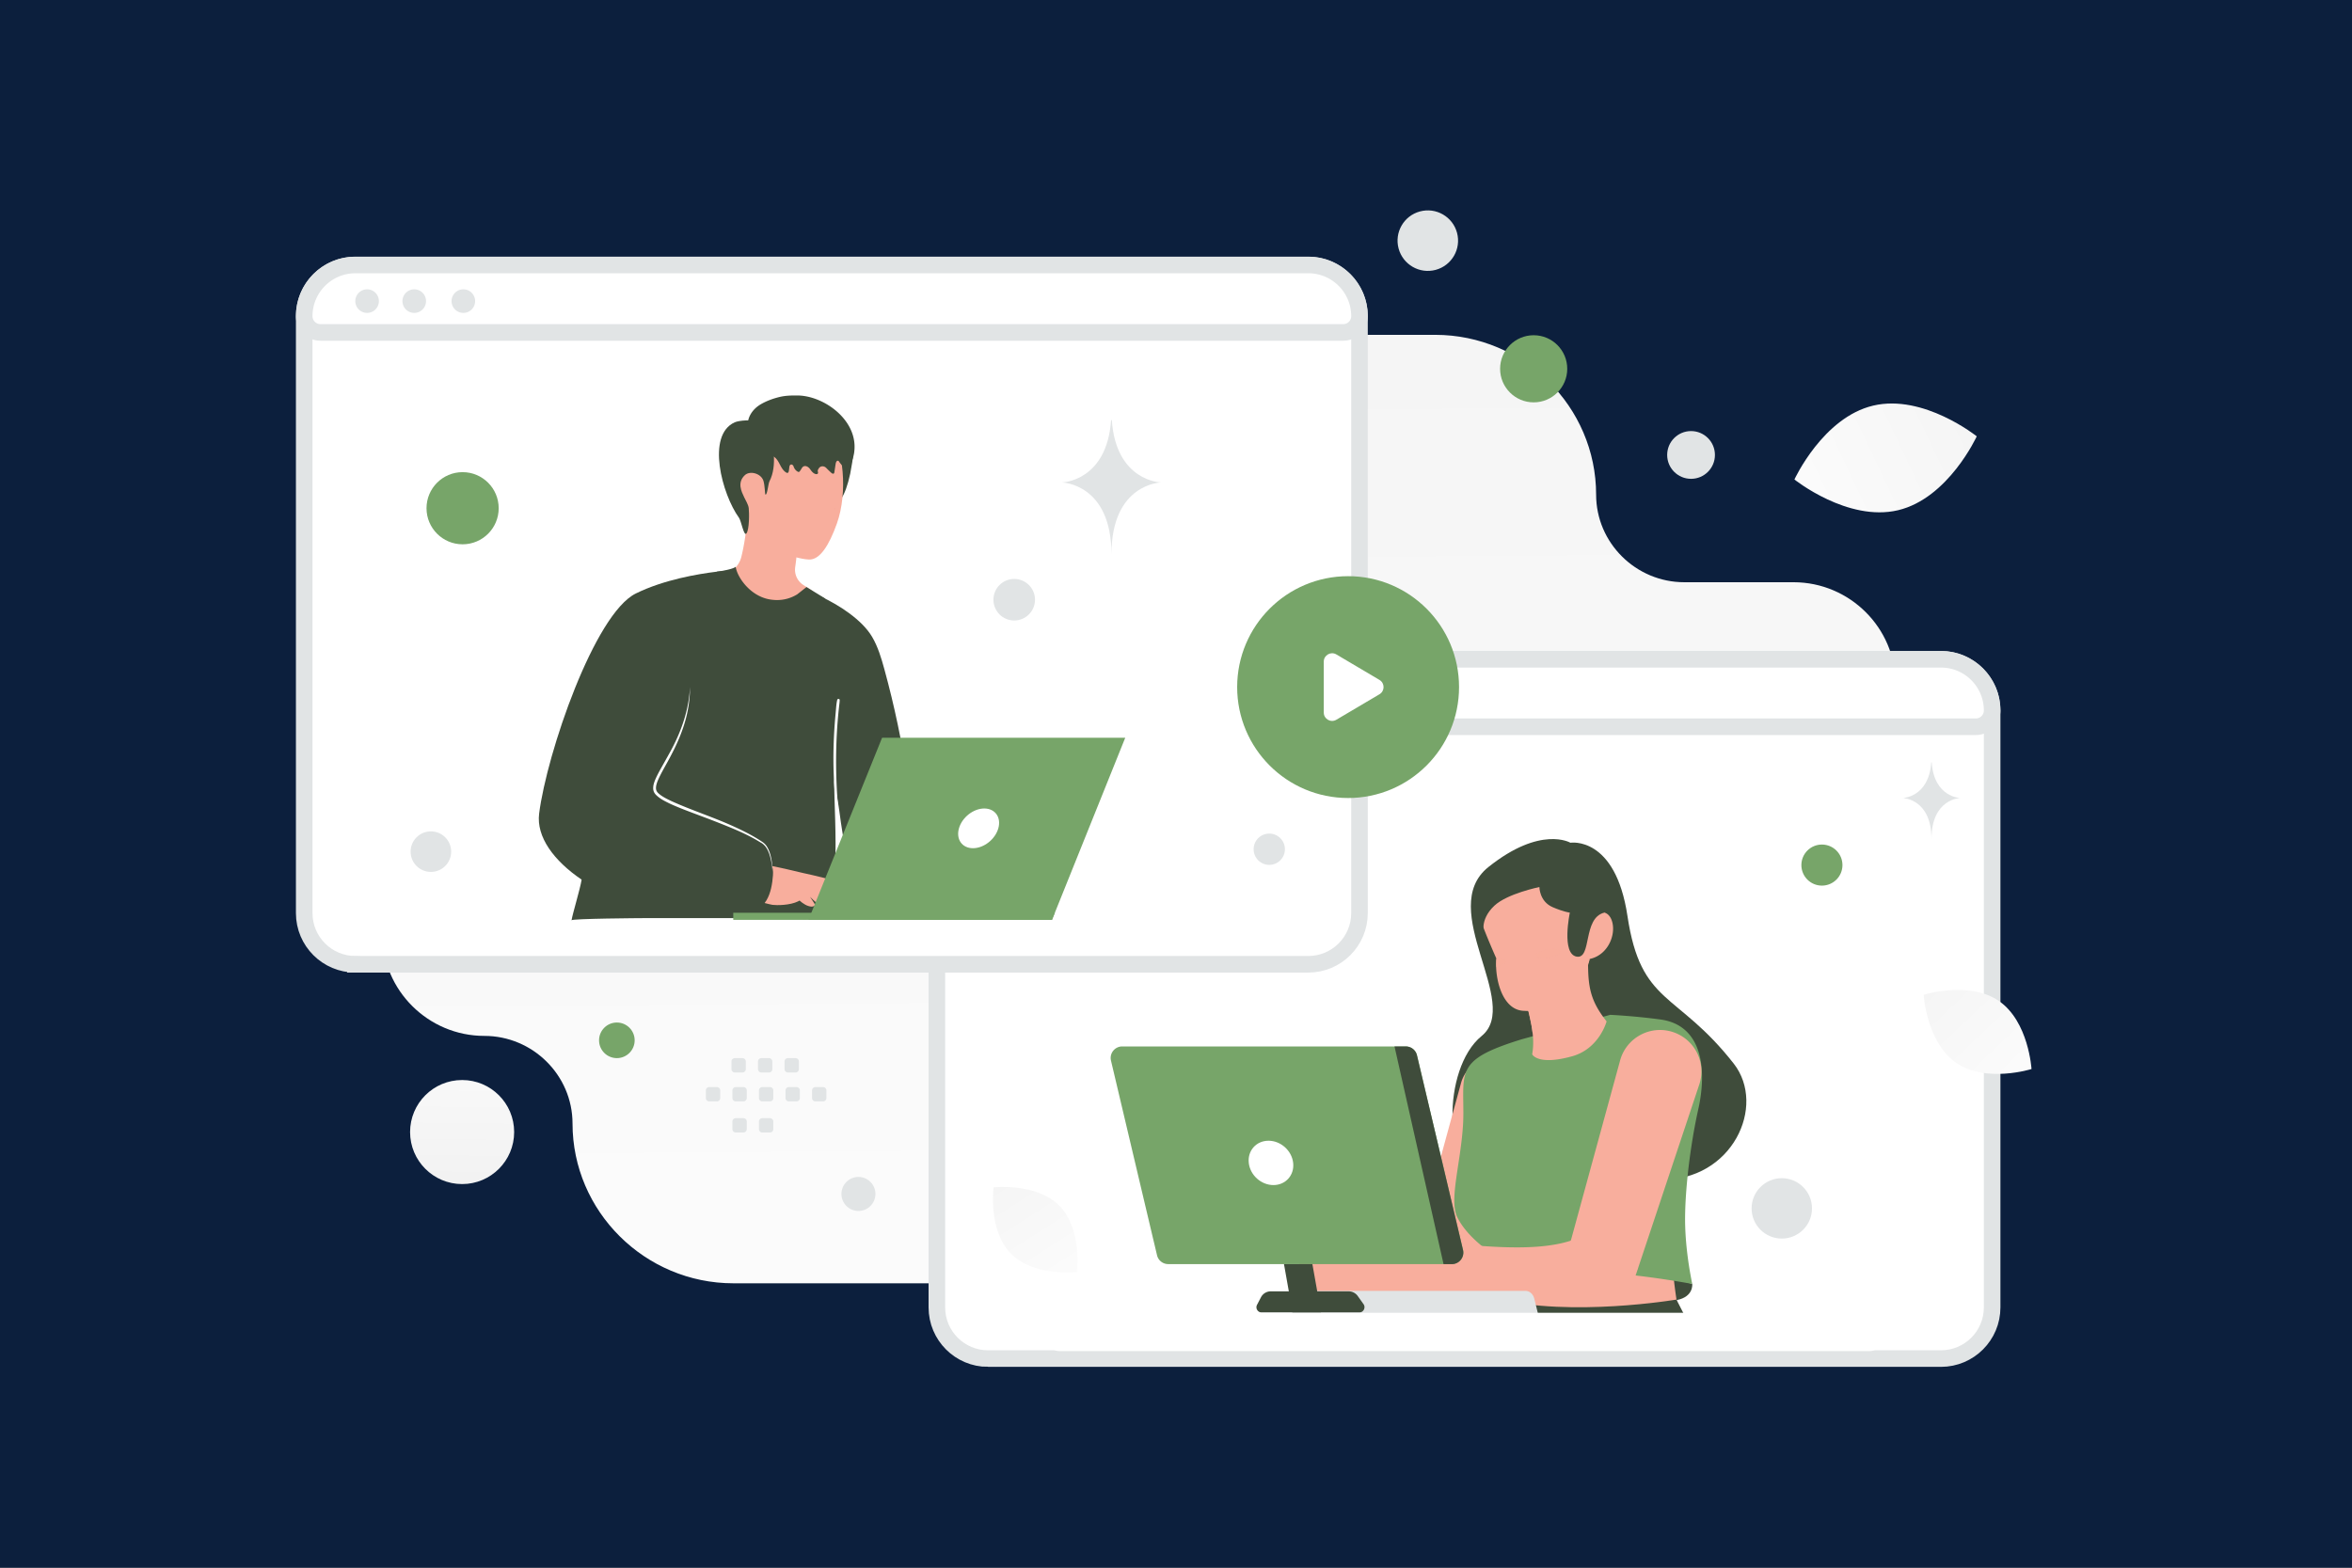 <?xml version="1.0" encoding="UTF-8" standalone="no"?>
<svg
   width="400"
   height="266.667"
   viewBox="0 0 400 266.667"
   fill="none"
   version="1.1"
   id="svg75"
   sodipodi:docname="lxp-lms.svg"
   inkscape:version="1.3.2 (091e20e, 2023-11-25)"
   xmlns:inkscape="http://www.inkscape.org/namespaces/inkscape"
   xmlns:sodipodi="http://sodipodi.sourceforge.net/DTD/sodipodi-0.dtd"
   xmlns="http://www.w3.org/2000/svg"
   xmlns:svg="http://www.w3.org/2000/svg">
  <rect x="0" y="0" width="400" height="266.667" fill="#333333" stroke="none"/>
  <sodipodi:namedview
     id="namedview75"
     pagecolor="#505050"
     bordercolor="#eeeeee"
     borderopacity="1"
     inkscape:showpageshadow="0"
     inkscape:pageopacity="0"
     inkscape:pagecheckerboard="0"
     inkscape:deskcolor="#505050"
     inkscape:zoom="1.9705019"
     inkscape:cx="182.69457"
     inkscape:cy="145.39443"
     inkscape:window-width="1920"
     inkscape:window-height="1011"
     inkscape:window-x="0"
     inkscape:window-y="0"
     inkscape:window-maximized="1"
     inkscape:current-layer="svg75" />
  <rect
     style="fill:#031b40;fill-opacity:0.803;stroke-width:2.807;stroke-linejoin:bevel"
     id="rect1"
     width="400"
     height="266.667"
     x="0"
     y="-0" />
  <path
     fill="transparent"
     d="M 0,0 H 400 V 266.667 H 0 Z"
     id="path1"
     style="stroke-width:0.444" />
  <path
     fill-rule="evenodd"
     clip-rule="evenodd"
     d="m 100.968,56.957 c -19.548,0 -35.538,15.888 -35.538,35.31 0,19.422 15.99,35.311 35.538,35.311 3.921,0 7.133,3.191 7.133,7.087 0,3.896 -3.212,7.087 -7.133,7.087 H 82.373 c -9.536,0 -17.339,7.753 -17.339,17.228 0,9.475 7.803,17.228 17.339,17.228 8.247,0 14.995,6.705 14.995,14.9 0,14.951 12.311,27.183 27.358,27.183 h 160.6 c 19.547,0 35.538,-15.888 35.538,-35.31 0,-19.422 -15.991,-35.311 -35.538,-35.311 h -3.438 c -3.921,0 -7.133,-3.187 -7.133,-7.087 0,-3.896 3.208,-7.088 7.133,-7.088 h 23.14 c 9.536,0 17.339,-7.753 17.339,-17.228 0,-9.463 -7.783,-17.208 -17.303,-17.228 h -18.619 c -8.247,0 -14.996,-6.705 -14.996,-14.899 0,-14.951 -12.311,-27.183 -27.358,-27.183 z"
     fill="url(#a)"
     id="path2"
     style="fill:url(#a);stroke-width:0.444" />
  <path
     d="m 168.039,231.097 h 162.054 c 4.808,0 8.707,-3.899 8.707,-8.707 V 120.853 c 0,-4.808 -3.899,-8.707 -8.707,-8.707 H 168.039 c -4.808,0 -8.707,3.899 -8.707,8.707 v 101.538 c 0,4.808 3.899,8.707 8.707,8.707 z"
     fill="#ffffff"
     stroke="#e1e4e5"
     stroke-width="2.819"
     id="path3" />
  <path
     d="m 159.332,120.853 a 2.768,2.768 0 0 0 2.767,2.767 h 173.934 a 2.767,2.767 0 0 0 2.767,-2.767 c 0,-4.808 -3.899,-8.707 -8.707,-8.707 H 168.039 c -4.808,0 -8.707,3.899 -8.707,8.707 z"
     fill="#ffffff"
     stroke="#e1e4e5"
     stroke-width="2.819"
     id="path4" />
  <path
     d="m 186.394,120.296 a 2.004,2.004 0 1 1 0,-4.009 2.004,2.004 0 0 1 0,4.009 z m -8.352,0 a 2.004,2.004 0 1 1 4.5e-4,-4.009 2.004,2.004 0 0 1 -4.5e-4,4.009 z m -8.017,0 a 2.004,2.004 0 1 1 4.4e-4,-4.009 2.004,2.004 0 0 1 -4.4e-4,4.009 z"
     fill="#e1e4e5"
     id="path5"
     style="stroke-width:0.444" />
  <path
     d="m 267.072,143.35 c 0,0 7.653,-1.235 9.708,12.467 2.284,15.232 8.382,12.727 18.065,25.095 5.66,7.228 -0.296,19.991 -12.399,19.738 -12.104,-0.247 -23.034,-3.796 -29.996,-2.277 -6.962,1.518 -7.344,-16.565 -0.475,-22.145 6.869,-5.58 -7.776,-21.602 1.148,-28.736 8.924,-7.135 13.948,-4.141 13.948,-4.141 z"
     fill="#3f4c3b"
     id="path6"
     style="stroke-width:0.444" />
  <path
     d="m 248.458,184.288 -7.906,28.903 2.82,-3.247 c -1.043,0.556 -2.253,0.981 -3.592,1.284 -1.34,0.302 -2.796,0.475 -4.32,0.555 -1.524,0.08 -3.111,0.068 -4.74,0 -1.623,-0.068 -3.284,-0.191 -4.968,-0.333 h -0.006 a 4.522,4.522 0 0 0 -4.888,4.116 c -0.204,2.37 1.481,4.468 3.789,4.845 1.74,0.278 3.506,0.537 5.32,0.747 1.814,0.21 3.672,0.364 5.598,0.407 1.926,0.043 3.919,-0.031 5.98,-0.327 2.056,-0.296 4.191,-0.833 6.277,-1.734 1.333,-0.574 2.284,-1.672 2.716,-2.95 l 0.099,-0.302 9.486,-28.428 c 1.068,-3.197 -0.66,-6.647 -3.857,-7.715 -3.197,-1.068 -6.648,0.66 -7.715,3.857 -0.031,0.105 -0.068,0.222 -0.092,0.321 z"
     fill="#f8ae9d"
     id="path7"
     style="stroke-width:0.444" />
  <path
     d="m 287.792,218.4 c 0,0 0.29,2.172 -2.623,2.746 l -30.31,0.624 c 0,0 -2.037,-1.056 -1.636,-3.586 0,-0.006 12.881,-7.024 34.569,0.216 z"
     fill="#3f4c3b"
     id="path8"
     style="stroke-width:0.444" />
  <path
     d="m 254.939,219.073 c 6.703,-0.321 19.886,-0.296 30.477,3.777 a 80.131,80.131 0 0 1 -0.87,-6.431 c -6.684,-0.451 -23.077,-1.358 -29.52,0.08 z"
     fill="#f8ae9d"
     id="path9"
     style="stroke-width:0.444" />
  <path
     d="m 254.118,229.118 c 18.739,2.211 32.711,-2.088 32.711,-2.088 -0.808,-1.837 -1.4,-3.905 -1.819,-5.786 a 51.872,51.872 0 0 1 -0.869,-5.132 c -6.678,-0.36 -23.055,-1.083 -29.492,0.064 l -0.086,2.054 z"
     fill="#f8ae9d"
     id="path10"
     style="stroke-width:0.444" />
  <path
     d="m 253.087,212.753 v 0.043 c 0.012,0.117 0.018,0.24 0.025,0.37 0.031,0.494 0.056,1.086 0.074,1.759 0.018,0.543 0.024,1.136 0.031,1.771 0,0.475 0.006,0.969 0.006,1.481 8.937,-3.857 27.212,-1.117 34.569,0.222 -0.074,-0.37 -0.142,-0.735 -0.21,-1.092 -0.049,-0.265 -0.092,-0.524 -0.142,-0.784 -0.488,-2.82 -0.747,-5.357 -0.833,-7.622 l -0.019,-0.605 c -0.074,-3.364 0.29,-8.147 1.031,-13.072 0.049,-0.34 0.105,-0.679 0.154,-1.012 l 0.111,-0.666 a 88.798,88.798 0 0 1 0.944,-4.882 c 0.124,-0.543 0.228,-1.092 0.315,-1.636 0.099,-0.605 0.172,-1.21 0.228,-1.808 0.136,-1.518 0.124,-3 -0.074,-4.376 -0.352,-2.45 -1.308,-4.561 -3.08,-5.919 -1,-0.765 -2.265,-1.296 -3.833,-1.506 -0.512,-0.068 -1.018,-0.136 -1.506,-0.192 a 104.18,104.18 0 0 0 -4.098,-0.407 c -0.376,-0.031 -0.728,-0.056 -1.043,-0.08 a 80.287,80.287 0 0 0 -1.685,-0.105 c -0.136,-0.006 -0.21,-0.012 -0.21,-0.012 l -13.72,3.796 -1.308,0.358 c -0.556,0.173 -1.08,0.34 -1.568,0.5 -1.21,0.401 -2.24,0.784 -3.129,1.16 -1.099,0.469 -1.975,0.926 -2.667,1.407 -3.024,2.092 -2.592,4.505 -2.58,9.258 v 0.327 c 0,0.358 -0.006,0.716 -0.019,1.074 a 23.818,23.818 0 0 1 -0.074,1.34 46.405,46.405 0 0 1 -0.265,2.66 c -0.654,5.345 -1.876,10.11 -0.66,12.572 1.303,2.641 3.956,4.74 4.895,5.431 0.21,0.16 0.34,0.247 0.34,0.247 z"
     fill="#77a569"
     id="path11"
     style="stroke-width:0.444" />
  <path
     d="m 278.287,215.999 a 0.31,0.31 0 0 0 0.24,-0.24 0.304,0.304 0 0 0 -0.24,-0.358 c -6.252,-1.234 -10.752,-3.438 -10.795,-3.462 a 0.306,0.306 0 0 0 -0.407,0.136 0.307,0.307 0 0 0 0.136,0.408 c 0.044,0.024 4.611,2.265 10.949,3.512 0.043,0.012 0.08,0.012 0.117,0.006 z M 273.232,173.74 c 0,0 -1.228,4.648 -5.869,5.937 -5.9,1.636 -6.789,-0.345 -6.789,-0.345 0.148,-0.846 0.197,-1.673 0.16,-2.549 a 14.893,14.893 0 0 0 -0.08,-1.018 c -0.105,-0.951 -0.302,-1.988 -0.58,-3.172 -0.062,-0.278 -0.136,-0.568 -0.21,-0.864 l -0.006,-0.037 c 4.036,-1.518 7.203,-3.796 9.14,-7.166 l 0.574,-0.451 0.388,-0.308 0.111,0.235 0.019,0.784 c 0.08,3.685 0.704,5.864 3.141,8.956 z"
     fill="#f8ae9d"
     id="path12"
     style="stroke-width:0.444" />
  <path
     d="m 266.524,168.092 c -0.624,2.099 -2.216,5.87 -5.87,7.666 -0.105,-0.951 -0.302,-1.988 -0.58,-3.172 -0.062,-0.278 -0.136,-0.568 -0.21,-0.864 0.08,0 0.167,-0.006 0.253,-0.013 2.284,-0.136 4.598,-1.617 6.407,-3.617 z"
     fill="#f8ae9d"
     id="path13"
     style="stroke-width:0.444" />
  <path
     d="m 274.257,157.125 c 0.432,2.234 -0.938,5.339 -3.845,5.987 l -0.013,0.006 -0.061,0.013 c -0.025,0.136 -0.056,0.272 -0.087,0.413 -0.012,0.062 -0.031,0.124 -0.043,0.185 0,0.006 0,0.013 -0.006,0.018 -1.092,4.148 -6.073,7.425 -8.986,8.073 -1.043,0.228 -1.79,0.13 -2.024,0.124 -3.234,-0.074 -4.623,-4.16 -4.752,-7.462 a 11.008,11.008 0 0 1 0.025,-1.37 c 0,-0.031 0.006,-0.062 0.006,-0.086 0,0 -1.901,-4.284 -2.524,-6.197 -1.197,-3.703 0.234,-7.974 8.406,-10.332 8.172,-2.358 11.159,2.419 12.27,5.042 0.185,0.438 0.617,3.172 0.247,3.697 0.858,0.253 1.24,1.136 1.389,1.889 z"
     fill="#f8ae9d"
     id="path14"
     style="stroke-width:0.444" />
  <path
     d="m 260.302,168.401 c 0.407,-0.185 0.568,-0.537 0.58,-0.556 0.043,-0.105 0,-0.222 -0.105,-0.265 a 0.204,0.204 0 0 0 -0.265,0.099 c -0.012,0.025 -0.222,0.457 -0.815,0.426 a 0.206,0.206 0 0 0 -0.216,0.191 c -0.006,0.111 0.08,0.21 0.191,0.216 a 1.353,1.353 0 0 0 0.63,-0.111 z m 10.103,-5.289 -0.012,0.006 -0.062,0.013 c -0.025,0.136 -0.056,0.272 -0.087,0.413 -0.012,0.062 -0.031,0.124 -0.043,0.185 0,0.006 0,0.012 -0.006,0.018 -0.345,0.012 -0.784,-0.031 -1.216,-0.228 a 2.192,2.192 0 0 1 -0.722,-0.531 0.304,0.304 0 0 1 0.024,-0.432 0.299,0.299 0 0 1 0.432,0.025 1.68,1.68 0 0 0 0.84,0.494 2.031,2.031 0 0 0 0.562,0.061 c 0.111,-0.012 0.21,-0.018 0.29,-0.024 z"
     fill="#f8ae9d"
     id="path15"
     style="stroke-width:0.444" />
  <path
     opacity="0.5"
     d="m 256.012,163.507 c 0.056,0.333 -0.623,0.74 -1.58,0.969 a 11.182,11.182 0 0 1 0.025,-1.37 c 0.852,-0.056 1.5,0.099 1.555,0.401 z"
     fill="#f8ae9d"
     id="path16"
     style="stroke-width:0.444" />
  <path
     d="m 258.167,164.18 a 0.276,0.276 0 0 1 -0.142,-0.006 l -1.265,-0.45 a 0.26,0.26 0 0 1 -0.167,-0.192 0.25,0.25 0 0 1 0.08,-0.24 c 0.796,-0.704 1.179,-1.624 1.21,-2.895 a 0.265,0.265 0 0 1 0.265,-0.253 0.265,0.265 0 0 1 0.253,0.265 c -0.031,1.259 -0.376,2.21 -1.08,2.975 l 0.876,0.308 a 0.262,0.262 0 0 1 0.16,0.327 0.252,0.252 0 0 1 -0.191,0.16 z"
     fill="#f8ae9d"
     id="path17"
     style="stroke-width:0.444" />
  <path
     opacity="0.5"
     d="m 261.184,162.557 c 0.068,0.383 1.068,0.524 2.234,0.321 1.167,-0.204 2.062,-0.679 1.994,-1.056 -0.068,-0.383 -1.068,-0.524 -2.234,-0.321 -1.167,0.204 -2.055,0.673 -1.994,1.056 z"
     fill="#f8ae9d"
     id="path18"
     style="stroke-width:0.444" />
  <path
     d="m 269.795,161.421 a 0.309,0.309 0 0 0 0.204,-0.29 c 0,-2.179 2.333,-3.573 2.358,-3.592 a 0.304,0.304 0 0 0 0.111,-0.42 0.304,0.304 0 0 0 -0.42,-0.111 c -0.111,0.062 -2.666,1.58 -2.66,4.123 0,0.173 0.136,0.309 0.308,0.309 0.031,0 0.068,-0.013 0.099,-0.019 z"
     fill="#f8ae9d"
     id="path19"
     style="stroke-width:0.444" />
  <path
     d="m 272.196,159.736 a 0.243,0.243 0 0 0 0.099,-0.062 0.304,0.304 0 0 0 0.018,-0.432 c -0.031,-0.037 -0.777,-0.833 -1.993,-0.549 a 0.307,0.307 0 0 0 -0.228,0.371 0.306,0.306 0 0 0 0.37,0.228 c 0.87,-0.204 1.395,0.358 1.401,0.364 0.086,0.099 0.222,0.123 0.333,0.08 z"
     fill="#f8ae9d"
     id="path20"
     style="stroke-width:0.444" />
  <path
     d="m 261.802,150.885 c 0,0 -0.006,2.45 2.253,3.425 1.87,0.809 2.925,0.932 2.925,0.932 0,0 -1.487,7.012 1.148,7.48 2.642,0.469 0.988,-6.579 4.728,-7.487 0,0 1.308,-0.543 0.716,-2.894 -0.592,-2.352 -3.802,-8.493 -12.072,-6.789 -6.203,1.278 -11.066,5.666 -10.456,10.066 0.611,4.401 1.389,3.37 1.389,3.37 0,0 -0.926,-2.456 1.716,-4.932 2.185,-2.055 7.653,-3.172 7.653,-3.172 z"
     fill="#3f4c3b"
     id="path21"
     style="stroke-width:0.444" />
  <path
     d="m 271.448,212.679 a 0.272,0.272 0 0 0 0.136,-0.506 c -0.087,-0.049 -2.08,-1.172 -4.166,-1.339 a 0.27,0.27 0 0 0 -0.043,0.537 c 1.963,0.154 3.919,1.253 3.944,1.265 0.037,0.037 0.08,0.043 0.129,0.043 z"
     fill="#f8ae9d"
     id="path22"
     style="stroke-width:0.444" />
  <path
     d="m 268.134,211.475 a 0.288,0.288 0 0 0 0.142,-0.037 c 1.259,-0.765 2.784,-0.876 2.796,-0.883 a 0.279,0.279 0 0 0 0.253,-0.29 0.274,0.274 0 0 0 -0.29,-0.253 c -0.068,0.006 -1.673,0.124 -3.037,0.956 a 0.271,0.271 0 0 0 -0.092,0.37 0.244,0.244 0 0 0 0.228,0.136 z"
     fill="#f8ae9d"
     id="path23"
     style="stroke-width:0.444" />
  <path
     d="M 275.528,180.387 266.406,213.746 269.659,210 c -1.204,0.642 -2.598,1.129 -4.141,1.481 -1.543,0.346 -3.228,0.549 -4.981,0.636 -1.759,0.093 -3.592,0.074 -5.468,0 -1.876,-0.08 -3.789,-0.216 -5.734,-0.383 h -0.012 c -2.87,-0.247 -5.394,1.883 -5.641,4.752 -0.235,2.734 1.71,5.16 4.376,5.592 2.006,0.321 4.049,0.623 6.141,0.864 2.092,0.24 4.24,0.426 6.462,0.475 2.222,0.049 4.524,-0.037 6.9,-0.383 2.376,-0.346 4.839,-0.963 7.246,-2 a 5.686,5.686 0 0 0 3.135,-3.401 l 0.117,-0.346 10.936,-32.816 c 1.228,-3.691 -0.759,-7.672 -4.45,-8.906 -3.684,-1.228 -7.672,0.759 -8.906,4.45 -0.037,0.117 -0.08,0.259 -0.111,0.37 z"
     fill="#f8ae9d"
     id="path24"
     style="stroke-width:0.444" />
  <path
     d="m 287.367,225.813 -0.744,-1.797 -1.514,-2.954 c 0,0 -17.806,3.019 -30.597,-0.13 l -0.306,1.441 c 0,0 7.359,4.635 18.918,4.323 11.565,-0.312 14.243,-0.884 14.243,-0.884 z"
     fill="#3f4c3b"
     id="path25"
     style="stroke-width:0.444" />
  <path
     d="m 261.642,223.772 h -41.869 l -0.456,-1.857 c -0.284,-1.168 0.462,-2.335 1.492,-2.335 h 38.632 c 0.691,0 1.301,0.536 1.492,1.32 z"
     fill="#e1e4e5"
     id="path26"
     style="stroke-width:0.444" />
  <path
     d="m 188.942,180.406 7.159,30.28 0.192,0.796 0.481,2.037 a 1.953,1.953 0 0 0 1.901,1.506 h 48.234 c 1.259,0 2.197,-1.179 1.907,-2.407 l -7.832,-33.112 a 1.953,1.953 0 0 0 -1.901,-1.506 h -48.234 c -1.265,0.006 -2.197,1.185 -1.907,2.407 z"
     fill="#77a569"
     id="path27"
     style="stroke-width:0.444" />
  <path
     d="m 212.377,197.811 c 0.228,2.086 2.105,3.771 4.191,3.771 2.086,0 3.586,-1.691 3.358,-3.771 -0.228,-2.086 -2.105,-3.771 -4.191,-3.771 -2.086,0 -3.586,1.685 -3.358,3.771 z"
     fill="#ffffff"
     id="path28"
     style="stroke-width:0.444" />
  <path
     d="m 237.163,178.005 8.339,37.025 h 1.407 c 1.259,0 2.191,-1.179 1.901,-2.407 l -7.832,-33.112 a 1.954,1.954 0 0 0 -1.901,-1.506 z m -13.967,37.025 1.463,8.227 h -4.832 l -1.463,-8.227 z"
     fill="#3f4c3b"
     id="path29"
     style="stroke-width:0.444" />
  <path
     d="m 231.892,221.838 -0.987,-1.388 a 1.89,1.89 0 0 0 -1.537,-0.79 h -13.251 a 1.87,1.87 0 0 0 -1.667,1.012 l -0.667,1.277 c -0.315,0.599 0.124,1.308 0.796,1.308 h 16.578 c 0.728,0 1.154,-0.827 0.734,-1.42 z"
     fill="#3f4c3b"
     id="path30"
     style="stroke-width:0.444" />
  <path
     d="m 178.152,225.509 v 2.115 c 0,1.219 0.884,2.203 1.984,2.203 H 317.996 c 1.094,0 1.984,-0.984 1.984,-2.203 v -2.115 c 0,-1.214 -0.884,-2.203 -1.984,-2.203 H 180.135 c -1.094,0.006 -1.984,0.989 -1.984,2.203 z"
     fill="#ffffff"
     id="path31"
     style="stroke-width:0.444" />
  <path
     d="M 60.444,164.026 H 222.499 c 4.808,0 8.707,-3.899 8.707,-8.707 V 53.781 c 0,-4.808 -3.899,-8.707 -8.707,-8.707 H 60.444 c -4.808,0 -8.707,3.899 -8.707,8.707 V 155.319 c 0,4.808 3.899,8.707 8.707,8.707 z"
     fill="#ffffff"
     stroke="#e1e4e5"
     stroke-width="2.819"
     id="path32" />
  <path
     d="m 51.737,53.781 a 2.768,2.768 0 0 0 2.767,2.767 H 228.438 a 2.768,2.768 0 0 0 2.768,-2.767 c 0,-4.808 -3.899,-8.707 -8.707,-8.707 H 60.444 c -4.808,0 -8.707,3.899 -8.707,8.707 z"
     fill="#ffffff"
     stroke="#e1e4e5"
     stroke-width="2.819"
     id="path33" />
  <path
     d="m 78.8,53.225 a 2.004,2.004 0 1 1 0,-4.009 2.004,2.004 0 0 1 0,4.009 z m -8.351,0 a 2.004,2.004 0 1 1 0,-4.009 2.004,2.004 0 0 1 0,4.009 z m -8.017,0 a 2.004,2.004 0 1 1 0,-4.009 2.004,2.004 0 0 1 0,4.009 z"
     fill="#e1e4e5"
     id="path34"
     style="stroke-width:0.444" />
  <path
     d="m 138.254,100.561 c -1.077,1.689 -3.889,3.657 -5.884,3.631 -6.796,-0.125 -9.034,-4.754 -9.767,-6.44 0.138,-0.033 0.37,-0.06 0.535,-0.08 1.252,-0.182 2.53,-1.42 2.904,-2.816 0.481,-1.816 1.073,-5.369 1.003,-7.627 l 8.596,4.757 a 33.984,33.984 0 0 1 -0.118,2.086 c -0.044,0.437 -0.088,0.868 -0.138,1.285 a 44.235,44.235 0 0 1 -0.151,1.131 c -0.158,1.178 0.367,2.345 1.359,2.994 z"
     fill="#f8ae9d"
     id="path35"
     style="stroke-width:0.444" />
  <path
     d="m 138.993,82.056 c -0.464,1.218 -0.269,2.601 0.202,3.815 0.333,0.858 1.073,0.101 1.995,0.118 1.426,0.024 2.54,-1.46 3.401,-5.393 0.548,-2.887 0.686,-4.35 0.576,-4.629 -0.394,-0.999 -1.692,-1.534 -2.762,-1.628"
     fill="#3f4c3b"
     id="path36"
     style="stroke-width:0.444" />
  <path
     d="m 141.164,73.406 c 2.248,2.708 3.065,10.329 1.168,15.638 -1.349,3.775 -2.917,6.211 -4.748,6.133 -2.779,-0.118 -8.165,-2.402 -9.918,-4.31 -3.16,-3.435 -2.241,-10.171 -1.588,-14.41 0.592,-3.852 2.396,-8.856 7.237,-7.903 3.183,0.622 5.834,2.419 7.849,4.852 z"
     fill="#f8ae9d"
     id="path37"
     style="stroke-width:0.444" />
  <path
     d="m 128.448,76.398 c 0.498,0.64 1.377,0.782 2.101,0.908 0.973,0.17 1.455,0.524 1.96,1.476 0.32,0.608 0.64,1.273 1.212,1.603 0.465,0.269 0.448,-0.418 0.523,-0.949 a 1.149,1.149 0 0 1 0.028,-0.138 c 0.113,-0.425 0.565,-0.352 0.699,0.067 0.121,0.376 0.38,0.695 0.71,0.872 0.054,0.029 0.111,0.055 0.168,0.044 0.078,-0.011 0.138,-0.083 0.189,-0.148 0.106,-0.136 0.211,-0.31 0.32,-0.494 0.357,-0.604 1.032,-0.387 1.431,0.19 0.249,0.358 0.546,0.728 0.953,0.811 0.131,0.029 0.296,0.007 0.357,-0.119 0.077,-0.156 -0.044,-0.312 -0.024,-0.471 0.017,-0.148 0.081,-0.213 0.152,-0.34 0.278,-0.492 0.912,-0.51 1.302,-0.101 0.272,0.284 0.556,0.557 0.849,0.818 0.125,0.108 0.307,0.217 0.431,0.108 0.068,-0.058 0.085,-0.156 0.098,-0.25 0.071,-0.46 0.138,-0.919 0.209,-1.379 0.04,-0.257 0.178,-0.593 0.414,-0.528 0.114,0.032 0.182,0.152 0.246,0.26 0.077,0.137 1.461,1.704 1.488,1.585 0.215,-0.89 0.656,-1.701 0.872,-2.591 1.394,-5.728 -4.792,-10.335 -9.516,-10.36 -1.051,-0.007 -2.01,0.01 -3.031,0.252 -1.088,0.26 -2.236,0.674 -3.223,1.256 -1.384,0.814 -2.431,2.294 -2.162,4.06"
     fill="#3f4c3b"
     id="path38"
     style="stroke-width:0.444" />
  <path
     d="m 130.673,74.432 c 0.686,0.777 0.868,1.871 0.932,2.904 0.094,1.558 -0.034,3.176 -0.754,4.559 -0.205,0.394 -0.356,2.342 -0.673,2.234 -0.101,-0.034 -0.084,-1.544 -0.35,-2.359 -0.411,-1.261 -2.301,-1.743 -3.152,-0.945 -1.36,1.268 -0.562,2.809 -0.111,3.768 0.269,0.579 0.696,1.228 0.77,1.84 0.091,0.784 0.118,3.64 -0.393,4.307 -0.428,0.559 -0.882,-2.14 -1.268,-2.671 -2.864,-3.96 -5.609,-14.044 -0.72,-16.231 0.744,-0.333 3.038,-0.504 3.734,-0.08 M 148.775,154.588 c 0.282,0.047 0.568,0.088 0.864,0.098 1.575,0.05 3.096,-0.296 4.633,-0.559 1.352,-0.232 1.719,-0.36 1.692,-1.992 -0.236,-12.923 -2.136,-25.812 -5.555,-38.278 -0.522,-1.904 -1.09,-3.822 -2.089,-5.525 -1.706,-2.904 -5.622,-5.41 -8.627,-6.816 -0.424,-0.198 -2.18,0.919 -2.608,0.727 -0.373,-0.168 -0.703,-0.431 -1.08,-0.596 -1.104,-0.481 -1.844,0.525 -2.766,0.945 -0.478,0.215 -1.009,0.353 -1.534,0.33 -0.427,-0.017 -0.814,-0.276 -1.204,-0.074 -1.756,0.908 -6.116,-5.834 -6.116,-5.834 l -1.894,1.968 -5.528,5.79 -13.815,19.033 c 0,0 -2.506,15.598 -4.229,25.823 -0.3,1.763 -1.484,5.575 -1.719,6.911 0.05,-0.289 11.792,-0.367 12.425,-0.367 h 23.932 c 1.342,0 4.952,0.568 5.895,-0.417 1.16,-1.211 2.503,-6.769 2.574,-8.327 0.232,-5.239 -0.128,-10.436 -0.199,-15.705 0.03,2.143 0.646,4.081 0.908,6.18 0.34,2.702 0.824,5.4 1.262,8.088 0.35,2.16 0.686,4.327 0.956,6.5 0.121,0.979 -0.034,1.561 0.794,1.945 0.696,0.32 2.214,0.013 3.028,0.151 z"
     fill="#3f4c3b"
     id="path39"
     style="stroke-width:0.444" />
  <path
     d="m 142.944,150.113 c -0.639,-0.263 -4.586,-1.242 -6.365,-1.612 -0.932,-0.192 -5.158,-1.289 -6.137,-1.289 -0.979,0 -2.312,1.4 -2.312,1.4 l 0.353,4.815 c 0.942,-0.094 2.204,0.394 2.88,0.488 0.676,0.094 2.974,0.108 4.387,-0.602 0.081,-0.041 0.155,-0.084 0.229,-0.128 0.569,0.505 1.282,0.996 2.072,1.036 0,0 0.619,-0.064 0.559,-0.313 -0.027,-0.121 -0.437,-0.747 -0.848,-1.36 0.606,0.616 1.595,1.615 2.736,1.672 0,0 0.619,-0.064 0.558,-0.313 -0.033,-0.148 -0.626,-1.033 -1.104,-1.736 0.007,0.007 0.017,0.01 0.02,0.016 0.501,0.441 1.692,1.962 3.102,2.032 0,0 0.619,-0.064 0.558,-0.313 -0.02,-0.091 -0.256,-0.464 -0.542,-0.898 0.36,0.276 0.801,0.568 1.336,0.834 1.524,0.754 2.392,0.182 2.392,0 0.004,-0.185 -3.236,-3.469 -3.876,-3.731 z"
     fill="#f8ae9d"
     id="path40"
     style="stroke-width:0.444" />
  <path
     d="m 129.221,144.521 c 0,0 2.456,1.393 2.237,4.354 -0.219,2.96 -1.107,6.392 -4.815,6.032 -3.708,-0.356 2.577,-10.386 2.577,-10.386 z"
     fill="#3f4c3b"
     id="path41"
     style="stroke-width:0.444" />
  <path
     d="m 127.242,154.615 c -8.889,3.085 -20.783,0.138 -28.322,-4.986 -4.724,-3.203 -7.738,-7.271 -7.23,-11.244 1.316,-10.322 9.427,-33.981 16.445,-37.433 4.771,-2.348 10.558,-3.321 13.784,-3.711 1.514,-0.185 2.46,-0.229 2.46,-0.229 l -1.171,3.304 -5.861,16.526 c -0.219,9.808 -7.237,15.632 -5.84,17.916 1.396,2.278 12.421,4.737 18.212,8.636 1.601,1.084 3.633,8.92 -2.476,11.221 z"
     fill="#3f4c3b"
     id="path42"
     style="stroke-width:0.444" />
  <path
     d="m 117.347,116.842 c 0.007,1.86 -0.252,3.724 -0.737,5.528 -0.488,1.803 -1.201,3.543 -2.028,5.218 a 54.206,54.206 0 0 1 -1.309,2.469 c -0.448,0.814 -0.908,1.622 -1.285,2.45 -0.185,0.414 -0.347,0.841 -0.41,1.261 -0.017,0.205 -0.034,0.417 0.024,0.596 0.013,0.098 0.07,0.172 0.104,0.259 0.064,0.077 0.108,0.161 0.188,0.236 0.602,0.602 1.464,1.009 2.281,1.403 3.358,1.531 6.924,2.664 10.322,4.192 1.699,0.764 3.381,1.588 4.946,2.618 l 0.289,0.195 c 0.097,0.067 0.188,0.155 0.283,0.232 0.175,0.172 0.326,0.36 0.447,0.565 0.249,0.407 0.417,0.851 0.548,1.302 0.249,0.905 0.353,1.837 0.36,2.769 -0.06,-0.925 -0.215,-1.851 -0.488,-2.729 -0.289,-0.871 -0.737,-1.719 -1.575,-2.126 -1.571,-0.976 -3.257,-1.753 -4.966,-2.469 a 163.244,163.244 0 0 0 -5.184,-2.026 c -1.74,-0.659 -3.489,-1.288 -5.198,-2.069 -0.841,-0.417 -1.706,-0.811 -2.422,-1.534 -0.091,-0.088 -0.165,-0.209 -0.242,-0.313 -0.057,-0.128 -0.135,-0.249 -0.155,-0.384 -0.08,-0.269 -0.054,-0.535 -0.03,-0.788 0.081,-0.498 0.263,-0.948 0.458,-1.379 0.4,-0.861 0.868,-1.666 1.322,-2.476 0.454,-0.811 0.912,-1.615 1.346,-2.432 1.732,-3.257 2.937,-6.84 3.112,-10.568 z"
     fill="#ffffff"
     id="path43"
     style="stroke-width:0.444" />
  <path
     d="m 140.383,101.836 c -0.848,0.841 -4.623,3.529 -8.223,3.529 -0.599,0 -1.232,-0.054 -1.901,-0.178 -3.021,-0.552 -5.565,-2.567 -7.052,-4.875 a 10.142,10.142 0 0 1 -0.716,-1.329 7.588,7.588 0 0 1 -0.572,-1.743 c 1.514,-0.185 2.96,-0.565 3.196,-0.835 0.256,1.763 2.432,4.946 5.73,5.545 0.414,0.077 0.804,0.111 1.178,0.118 h 0.007 a 6.48,6.48 0 0 0 3.546,-0.966 c 0.007,0 1.578,-1.238 1.584,-1.245 z"
     fill="#3f4c3b"
     id="path44"
     style="stroke-width:0.444" />
  <path
     d="m 142.752,140.272 c -0.009,-0.164 0.012,-0.327 0.006,-0.492 -0.007,-0.178 -0.026,-0.352 -0.04,-0.53 l -0.098,-1.019 a 148.344,148.344 0 0 1 -0.178,-2.083 85.62,85.62 0 0 1 -0.212,-4.136 c -0.071,-2.76 -0.031,-5.525 0.154,-8.278 0.051,-0.771 0.116,-1.54 0.187,-2.309 0.038,-0.393 0.08,-0.79 0.122,-1.183 0.043,-0.387 0.105,-0.771 0.11,-1.162 0.003,-0.243 -0.362,-0.26 -0.416,-0.034 -0.161,0.669 -0.185,1.388 -0.254,2.073 a 102.639,102.639 0 0 0 -0.177,2.065 86.184,86.184 0 0 0 -0.2,4.176 c -0.06,2.773 0.039,5.548 0.276,8.315 0.068,0.778 0.145,1.552 0.239,2.325 0.049,0.395 0.098,0.786 0.157,1.18 0.027,0.174 0.05,0.348 0.083,0.518 0.042,0.2 0.116,0.384 0.158,0.584 0.023,0.046 0.089,0.029 0.084,-0.011 z"
     fill="#ffffff"
     id="path45"
     style="stroke-width:0.444" />
  <path
     d="m 141.978,86.575 c 0.024,0 0.087,-0.037 0.034,-0.037 -0.027,0 -0.087,0.037 -0.034,0.037 z"
     fill="#cc6144"
     id="path46"
     style="stroke-width:0.444" />
  <path
     d="m 137.495,156.473 h 41.414 l 12.459,-30.98 h -41.353 z"
     fill="#77a569"
     id="path47"
     style="stroke-width:0.444" />
  <path
     d="m 179.395,155.267 h -54.691 v 1.206 h 54.204 z"
     fill="#77a569"
     id="path48"
     style="stroke-width:0.444" />
  <path
     d="m 169.781,140.904 c 0.531,-1.865 -0.54,-3.378 -2.389,-3.378 -1.848,0 -3.775,1.512 -4.306,3.378 -0.531,1.866 0.54,3.378 2.388,3.378 1.849,0 3.775,-1.512 4.307,-3.378 z"
     fill="#ffffff"
     id="path49"
     style="stroke-width:0.444" />
  <path
     fill-rule="evenodd"
     clip-rule="evenodd"
     d="m 246.271,116.876 c 0,9.39 -7.611,17.001 -17.001,17.001 -9.39,0 -17.001,-7.611 -17.001,-17.001 0,-9.39 7.611,-17.001 17.001,-17.001 9.39,0 17.001,7.611 17.001,17.001 z"
     fill="#77a569"
     stroke="#77a569"
     stroke-width="3.732"
     stroke-linecap="round"
     stroke-linejoin="round"
     id="path50" />
  <path
     fill-rule="evenodd"
     clip-rule="evenodd"
     d="m 227.27,111.318 7.333,4.337 c 0.928,0.548 0.928,1.891 0,2.439 l -7.333,4.337 c -0.944,0.559 -2.138,-0.123 -2.138,-1.22 v -8.672 c 0,-1.097 1.194,-1.78 2.138,-1.22 z"
     fill="#ffffff"
     id="path51"
     style="stroke-width:0.444" />
  <path
     fill-rule="evenodd"
     clip-rule="evenodd"
     d="m 139.976,187.352 h -1.302 a 0.569,0.569 0 0 1 -0.568,-0.568 v -1.302 a 0.569,0.569 0 0 1 0.568,-0.568 h 1.302 c 0.312,0 0.568,0.256 0.568,0.568 v 1.302 a 0.567,0.567 0 0 1 -0.568,0.568 z m -4.514,0 h -1.302 a 0.571,0.571 0 0 1 -0.568,-0.568 v -1.302 a 0.569,0.569 0 0 1 0.568,-0.568 h 1.302 c 0.312,0 0.568,0.256 0.568,0.568 v 1.302 c 0,0.312 -0.256,0.568 -0.568,0.568 z m -4.516,0 h -1.302 a 0.571,0.571 0 0 1 -0.568,-0.568 v -1.302 a 0.569,0.569 0 0 1 0.568,-0.568 h 1.302 c 0.312,0 0.568,0.256 0.568,0.568 v 1.302 a 0.567,0.567 0 0 1 -0.568,0.568 z m -4.514,0 h -1.302 a 0.571,0.571 0 0 1 -0.568,-0.568 v -1.302 a 0.569,0.569 0 0 1 0.568,-0.568 h 1.302 c 0.315,0 0.571,0.256 0.571,0.568 v 1.302 a 0.575,0.575 0 0 1 -0.571,0.568 z m -4.514,0 h -1.302 a 0.571,0.571 0 0 1 -0.571,-0.568 v -1.302 a 0.569,0.569 0 0 1 0.571,-0.568 h 1.302 c 0.312,0 0.568,0.256 0.568,0.568 v 1.302 c 0,0.312 -0.256,0.568 -0.568,0.568 z m 13.379,-4.922 h -1.302 a 0.57,0.57 0 0 1 -0.568,-0.568 v -1.304 c 0,-0.312 0.256,-0.568 0.568,-0.568 h 1.302 c 0.315,0 0.568,0.256 0.568,0.568 v 1.302 a 0.568,0.568 0 0 1 -0.568,0.571 z m -4.514,0 h -1.302 a 0.57,0.57 0 0 1 -0.568,-0.568 v -1.304 c 0,-0.312 0.256,-0.568 0.568,-0.568 h 1.302 c 0.312,0 0.568,0.256 0.568,0.568 v 1.302 a 0.568,0.568 0 0 1 -0.568,0.571 z m -4.514,0 H 124.968 a 0.571,0.571 0 0 1 -0.571,-0.568 v -1.304 c 0,-0.312 0.256,-0.568 0.571,-0.568 h 1.302 c 0.312,0 0.568,0.256 0.568,0.568 v 1.302 c 0,0.315 -0.256,0.571 -0.568,0.571 z m 4.676,10.209 h -1.302 a 0.571,0.571 0 0 1 -0.568,-0.568 v -1.302 a 0.569,0.569 0 0 1 0.568,-0.568 h 1.302 c 0.312,0 0.568,0.256 0.568,0.568 v 1.302 a 0.567,0.567 0 0 1 -0.568,0.568 z m -4.514,0 h -1.302 a 0.571,0.571 0 0 1 -0.568,-0.568 v -1.302 a 0.569,0.569 0 0 1 0.568,-0.568 h 1.302 c 0.315,0 0.571,0.256 0.571,0.568 v 1.302 a 0.575,0.575 0 0 1 -0.571,0.568 z"
     fill="#e1e4e5"
     id="path52"
     style="stroke-width:0.444" />
  <path
     d="m 322.789,86.792 c -8.56,2.028 -17.614,-5.232 -17.614,-5.232 0,0 4.832,-10.544 13.395,-12.565 8.56,-2.028 17.612,5.225 17.612,5.225 0,0 -4.832,10.544 -13.392,12.572 z"
     fill="url(#b)"
     id="path53"
     style="fill:url(#b);stroke-width:0.444" />
  <path
     d="m 332.695,180.795 c 5.064,3.488 12.8,1.05 12.8,1.05 0,0 -0.479,-8.092 -5.546,-11.577 -5.064,-3.488 -12.796,-1.053 -12.796,-1.053 0,0 0.479,8.092 5.543,11.58 z"
     fill="url(#c)"
     id="path54"
     style="fill:url(#c);stroke-width:0.444" />
  <path
     d="m 171.915,213.24 c 3.907,3.976 11.213,3.138 11.213,3.138 0,0 0.967,-7.286 -2.944,-11.26 -3.907,-3.976 -11.209,-3.14 -11.209,-3.14 0,0 -0.967,7.286 2.94,11.262 z"
     fill="url(#d)"
     id="path55"
     style="fill:url(#d);stroke-width:0.444" />
  <circle
     cx="-309.849"
     cy="-147.152"
     r="3.493"
     transform="scale(-1)"
     fill="#77a569"
     id="circle55"
     style="stroke-width:0.444" />
  <circle
     r="6.137"
     transform="scale(-1,1)"
     fill="#77a569"
     id="circle56"
     cx="-78.674"
     cy="86.45"
     style="stroke-width:0.444" />
  <circle
     r="5.709"
     transform="scale(-1,1)"
     fill="#77a569"
     id="circle57"
     cx="-260.829"
     cy="62.733"
     style="stroke-width:0.444" />
  <circle
     r="3.028"
     transform="scale(1,-1)"
     fill="#77a569"
     id="circle58"
     cx="104.908"
     cy="-176.961"
     style="stroke-width:0.444" />
  <circle
     r="5.135"
     transform="scale(-1,1)"
     fill="#e1e4e5"
     id="circle59"
     cx="-303.026"
     cy="205.549"
     style="stroke-width:0.444" />
  <circle
     r="3.449"
     transform="scale(-1,1)"
     fill="#e1e4e5"
     id="circle60"
     cx="-73.28"
     cy="144.867"
     style="stroke-width:0.444" />
  <circle
     r="2.661"
     transform="scale(-1,1)"
     fill="#e1e4e5"
     id="circle61"
     cx="-215.862"
     cy="144.456"
     style="stroke-width:0.444" />
  <circle
     r="4.061"
     transform="scale(-1,1)"
     fill="#e1e4e5"
     id="circle62"
     cx="-287.594"
     cy="77.388"
     style="stroke-width:0.444" />
  <circle
     r="8.85"
     transform="scale(1,-1)"
     fill="url(#e)"
     id="circle63"
     style="fill:url(#e);stroke-width:0.444"
     cx="78.592"
     cy="-192.564" />
  <circle
     r="3.534"
     transform="scale(-1,1)"
     fill="#e1e4e5"
     id="circle64"
     cx="-172.486"
     cy="102.012"
     style="stroke-width:0.444" />
  <ellipse
     rx="4.425"
     ry="3.493"
     transform="scale(-1,1)"
     fill="#ffffff"
     id="ellipse64"
     cx="-301"
     cy="154.138"
     style="stroke-width:0.444" />
  <circle
     r="5.145"
     transform="matrix(0.259,0.966,0.966,-0.259,0,0)"
     fill="#e1e4e5"
     id="circle65"
     cx="102.411"
     cy="223.914"
     style="stroke-width:0.444" />
  <circle
     r="2.891"
     transform="matrix(-0.259,-0.966,-0.966,0.259,0,0)"
     fill="#e1e4e5"
     id="circle66"
     cx="-233.945"
     cy="-88.407"
     style="stroke-width:0.444" />
  <path
     d="m 328.447,129.685 h 0.071 c 0.421,5.967 4.859,6.059 4.859,6.059 0,0 -4.893,0.096 -4.893,6.99 0,-6.895 -4.894,-6.99 -4.894,-6.99 0,0 4.436,-0.092 4.857,-6.059 z M 188.961,71.463 h 0.122 c 0.725,10.442 8.368,10.603 8.368,10.603 0,0 -8.428,0.167 -8.428,12.233 0,-12.066 -8.428,-12.233 -8.428,-12.233 0,0 7.64,-0.161 8.365,-10.603 z"
     fill="#e1e4e5"
     id="path66"
     style="stroke-width:0.444" />
  <defs
     id="defs75">
    <linearGradient
       id="a"
       x1="448.172"
       y1="694.672"
       x2="441.154"
       y2="-266.808"
       gradientUnits="userSpaceOnUse"
       gradientTransform="scale(0.444)">
      <stop
         stop-color="#fff"
         id="stop66" />
      <stop
         offset="1"
         stop-color="#EEE"
         id="stop67" />
    </linearGradient>
    <linearGradient
       id="b"
       x1="653.744"
       y1="206.628"
       x2="822.353"
       y2="126.971"
       gradientUnits="userSpaceOnUse"
       gradientTransform="scale(0.444)">
      <stop
         stop-color="#fff"
         id="stop68" />
      <stop
         offset="1"
         stop-color="#EEE"
         id="stop69" />
    </linearGradient>
    <linearGradient
       id="c"
       x1="792.946"
       y1="432.537"
       x2="703.261"
       y2="337.966"
       gradientUnits="userSpaceOnUse"
       gradientTransform="scale(0.444)">
      <stop
         stop-color="#fff"
         id="stop70" />
      <stop
         offset="1"
         stop-color="#EEE"
         id="stop71" />
    </linearGradient>
    <linearGradient
       id="d"
       x1="421.883"
       y1="510.352"
       x2="358.33"
       y2="410.727"
       gradientUnits="userSpaceOnUse"
       gradientTransform="scale(0.444)">
      <stop
         stop-color="#fff"
         id="stop72" />
      <stop
         offset="1"
         stop-color="#EEE"
         id="stop73" />
    </linearGradient>
    <linearGradient
       id="e"
       x1="20.761"
       y1="62.151"
       x2="19.533"
       y2="-43.322"
       gradientUnits="userSpaceOnUse"
       gradientTransform="matrix(0.444,0,0,0.444,78.592,-192.564)">
      <stop
         stop-color="#fff"
         id="stop74" />
      <stop
         offset="1"
         stop-color="#EEE"
         id="stop75" />
    </linearGradient>
  </defs>
</svg>
